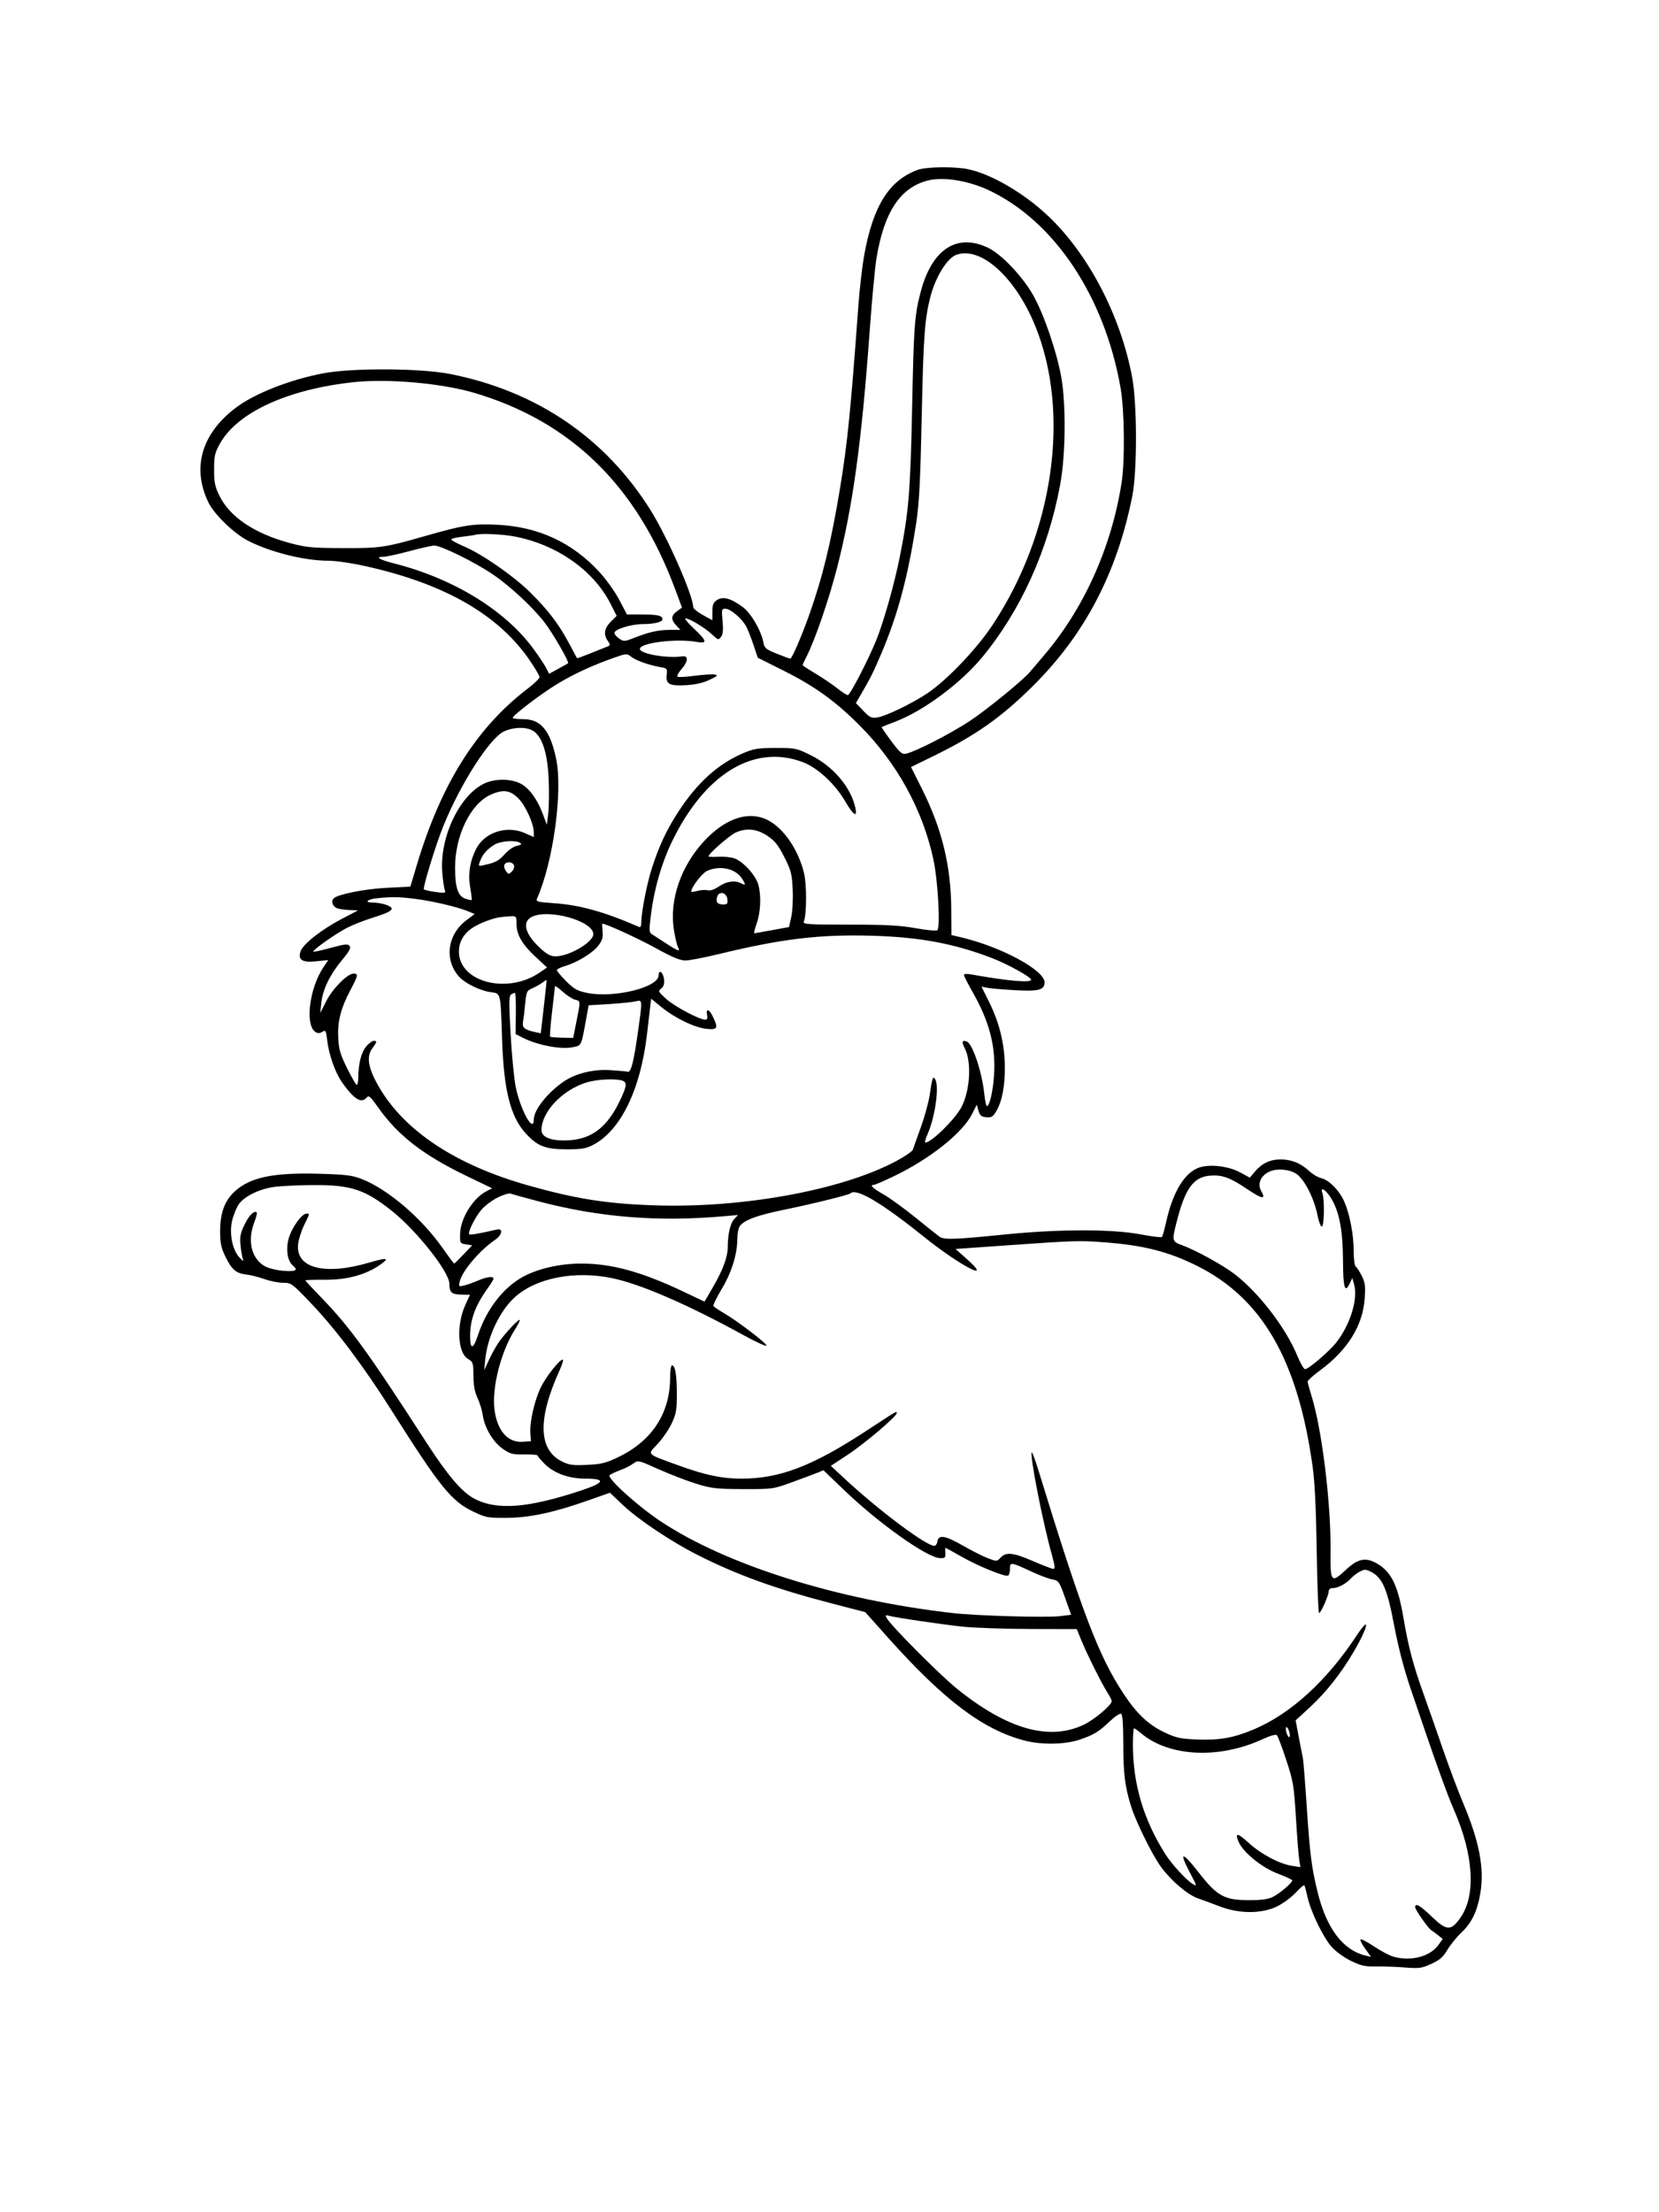 <svg xmlns="http://www.w3.org/2000/svg" width="864" height="1152" viewBox="0 0 864 1152" version="1.1">
	<path d="M 477.890 88.470 C 463.028 93.940, 454.656 107.291, 450.092 132.801 C 449.039 138.686, 447.668 150.475, 447.046 159 C 443.012 214.249, 441.330 230.971, 437.442 254.500 C 432.828 282.424, 428.321 300.878, 421.324 320.500 C 417.367 331.594, 412.425 343, 411.573 343 C 411.270 343, 408.136 341.845, 404.609 340.433 C 398.864 338.133, 398.133 337.521, 397.574 334.544 C 396.409 328.334, 391.099 319.246, 386.779 316.069 C 380.655 311.566, 376.512 310.434, 373.462 312.433 C 371.453 313.749, 371 314.870, 371 318.523 L 371 322.999 366.014 320.250 C 363.272 318.737, 361.022 316.878, 361.014 316.119 C 360.951 310.037, 347.649 279.816, 338.812 265.678 C 315.313 228.081, 279.645 203.793, 234.732 194.806 C 219.333 191.724, 183.842 191.496, 168.500 194.379 C 150.975 197.673, 132.395 204.999, 122.595 212.479 C 104.897 225.989, 99.841 243.703, 108.558 261.665 C 111.599 267.932, 121.990 277.948, 129.291 281.648 C 141.138 287.652, 158.671 292, 171.040 292 C 174.994 292, 183.457 293.262, 191.180 295.002 C 231.934 304.188, 259.707 320.223, 275.920 343.928 C 278.714 348.013, 281 351.925, 281 352.620 C 281 353.315, 278.188 356.030, 274.750 358.655 C 248.082 379.013, 229.661 408.361, 217.028 450.611 L 213.706 461.722 201.603 462.318 C 190.049 462.887, 175.914 465.686, 173.771 467.829 C 172.145 469.455, 173.381 472.376, 176.005 473.106 C 177.377 473.488, 180.300 473.860, 182.500 473.933 L 186.500 474.066 177.947 478.536 C 167.694 483.894, 157.877 491.565, 156.590 495.224 C 154.969 499.834, 157.264 501.352, 164.706 500.589 L 170.976 499.947 168.532 503.548 C 161.131 514.454, 158.702 533.886, 164.298 537.416 C 165.518 538.186, 166.518 538.157, 167.867 537.315 C 169.593 536.237, 169.793 536.582, 170.390 541.660 C 171.269 549.140, 174.531 558.473, 177.994 563.417 C 184.335 572.471, 188.198 574.876, 190.993 571.508 C 192.043 570.243, 192.955 571.041, 196.992 576.758 C 207.318 591.384, 220.437 601.524, 243.246 612.507 L 256.300 618.794 253.298 620.346 C 246.321 623.954, 239.815 634.472, 239.622 642.458 C 239.503 647.382, 239.571 647.504, 242.697 647.996 L 245.894 648.500 241.392 653.250 C 238.916 655.862, 236.727 658, 236.528 658 C 236.329 658, 233.613 654.356, 230.493 649.903 C 219.484 634.192, 201.874 619.198, 188.207 613.899 C 183.413 612.040, 179.911 611.612, 166.324 611.227 C 142.634 610.556, 130.726 612.968, 122.653 620.074 C 117.009 625.042, 114.595 631.548, 114.642 641.659 C 114.669 647.333, 115.227 649.944, 117.334 654.250 C 120.746 661.225, 122.845 663.051, 128.172 663.682 C 130.553 663.964, 134.879 665.051, 137.788 666.098 C 140.696 667.144, 145.036 668, 147.432 668 C 151.665 668, 152.077 668.302, 161.953 678.645 C 174.859 692.163, 189.450 711.573, 203.943 734.500 C 229.242 774.524, 235.146 781.812, 246.685 787.264 C 253.066 790.279, 254.169 790.479, 264 790.405 C 276.005 790.314, 288.448 787.636, 306.575 781.242 L 317.651 777.336 324.431 783.759 C 332.505 791.409, 349.647 802.851, 363.500 809.838 C 384.064 820.209, 404.071 827.433, 433.047 834.949 L 450.594 839.500 462.663 853 C 491.737 885.521, 512.081 900.820, 533.702 906.423 C 542.395 908.675, 554.659 908.473, 562.137 905.954 C 569.655 903.421, 572.249 901.843, 578.154 896.206 C 580.714 893.763, 583.302 892.068, 583.904 892.441 C 584.618 892.882, 585 898.257, 585 907.875 C 585 923.673, 585.886 930.697, 589.180 941 C 591.807 949.217, 600.157 966.055, 604.642 972.182 C 609.885 979.342, 618.405 986.624, 623.733 988.498 C 626.355 989.420, 631.643 991.373, 635.485 992.838 C 645.566 996.680, 657.183 996.638, 665.142 992.730 C 668.244 991.206, 672.620 987.967, 674.864 985.531 C 677.109 983.096, 679.124 981.418, 679.341 981.802 C 679.558 982.186, 680.299 984.975, 680.986 988 C 682.723 995.648, 689.022 1008.681, 693.410 1013.708 C 695.513 1016.117, 699.788 1019.247, 703.407 1021.029 C 708.752 1023.660, 710.793 1024.124, 716.615 1024.028 C 720.402 1023.966, 727.183 1024.205, 731.685 1024.560 C 739.107 1025.146, 740.390 1024.968, 745.441 1022.656 C 749.844 1020.640, 751.587 1019.124, 753.756 1015.422 C 755.265 1012.846, 758.593 1008.745, 761.152 1006.310 C 766.591 1001.134, 769.469 995.047, 771.028 985.424 C 773.065 972.843, 770.354 958.768, 762.132 939.252 C 759.409 932.788, 754.703 920.300, 751.673 911.500 C 748.643 902.700, 744.097 889.717, 741.569 882.649 C 735.910 866.820, 733.553 857.947, 730.933 842.600 C 727.994 825.387, 724.535 818.355, 716.894 814.061 C 711.131 810.821, 707.108 811.690, 700.875 817.520 C 693.234 824.668, 692.757 824.063, 692.937 807.442 C 693.203 782.906, 688.439 744.153, 683.039 726.924 C 681.932 723.391, 681.020 720.024, 681.013 719.443 C 681.006 718.861, 683.897 716.258, 687.438 713.658 C 701.765 703.139, 709.757 690.297, 710.720 676.252 C 711.177 669.581, 710.944 667.811, 709.143 664.280 C 707.980 662, 706.572 659.854, 706.014 659.509 C 705.456 659.164, 705 655.563, 705 651.506 C 705 643.043, 703.011 632.525, 700.148 625.846 C 697.695 620.123, 692.094 614.399, 688.086 613.519 C 686.419 613.153, 683.579 611.470, 681.777 609.779 C 677.485 605.753, 672.584 603.769, 666.929 603.769 C 661.461 603.769, 657.197 605.789, 653.572 610.097 L 650.905 613.266 645.839 610.509 C 639.912 607.283, 630.253 606.101, 624.725 607.926 C 616.959 610.489, 610.803 620.578, 607.293 636.500 C 606.444 640.350, 605.468 643.790, 605.125 644.145 C 604.781 644.500, 599.775 643.890, 594 642.791 C 579.314 639.994, 551.576 640.011, 523.500 642.833 C 496.544 645.543, 491.641 645.698, 489.174 643.918 C 488.093 643.138, 482.480 638.664, 476.701 633.975 C 470.922 629.287, 463.463 623.887, 460.126 621.975 C 454.370 618.678, 452.671 617, 455.089 617 C 455.687 617, 460.349 614.998, 465.447 612.551 C 484.414 603.448, 501.357 589.944, 506.328 579.970 L 508.665 575.279 509.583 578.390 C 510.324 580.902, 511.103 581.559, 513.635 581.805 C 516.265 582.061, 517.090 581.578, 518.763 578.805 C 521.888 573.623, 523.473 565.328, 523.311 555 C 523.129 543.356, 520.426 532.434, 515.057 521.647 L 511.149 513.795 514.324 514.402 C 516.071 514.736, 522.481 515.291, 528.570 515.636 C 540.916 516.335, 544 515.517, 544 511.543 C 544 505.215, 521.367 493.017, 500.497 488.098 L 495.495 486.919 495.404 473.210 C 495.257 450.853, 490.517 431.490, 480.106 410.712 L 474.454 399.430 485.977 393.799 C 508.187 382.946, 521.469 373.584, 538.116 357.046 C 564.946 330.394, 581.668 298.428, 589.669 258.500 C 592.275 245.493, 592.253 210.529, 589.630 196.500 C 583.647 164.499, 566.989 132.506, 545.889 112.492 C 533.377 100.625, 516.342 90.662, 504.201 88.113 C 497.104 86.623, 482.365 86.823, 477.890 88.470 M 483.500 93.930 C 468.976 97.444, 460.404 110.308, 456.467 134.500 C 455.661 139.450, 454.096 156.100, 452.988 171.500 C 448.774 230.112, 444.190 263.505, 435.949 295.640 C 431.697 312.217, 424.445 333.287, 419.976 342.048 C 418.889 344.178, 418 346.112, 418 346.346 C 418 346.580, 421.038 348.580, 424.750 350.790 C 428.462 353, 433.525 356.422, 436 358.394 C 438.475 360.367, 440.969 361.985, 441.541 361.990 C 442.706 362.001, 452.495 343.026, 456.497 333 C 460.320 323.423, 465.749 304.197, 468.495 290.515 C 473.260 266.768, 474.126 256.371, 475.034 212 C 475.903 169.574, 476.301 164.185, 479.467 152.071 C 485.303 129.744, 498.362 121.208, 514.659 129.069 C 521.650 132.441, 532.615 144.024, 538.166 153.902 C 543.653 163.663, 550.162 182.606, 552.634 196 C 555.245 210.152, 555.015 236.776, 552.149 252.286 C 545.834 286.453, 531.669 317.827, 511.541 342.229 C 500.398 355.739, 481.063 370.118, 466.572 375.674 C 462.682 377.166, 459.354 378.482, 459.176 378.600 C 458.998 378.718, 461.248 382.015, 464.176 385.927 C 468.836 392.154, 469.812 392.968, 472 392.457 C 477.122 391.261, 495.176 381.978, 505.080 375.447 C 513.892 369.637, 533.441 353.662, 536.500 349.772 C 537.050 349.072, 540.024 345.575, 543.109 342 C 564.210 317.549, 578.764 285.422, 584.107 251.500 C 585.903 240.094, 585.627 213.621, 583.590 202 C 575.218 154.241, 549.010 115.002, 514.786 98.987 C 504.281 94.071, 491.475 92.001, 483.500 93.930 M 498 132.706 C 493.205 134.459, 487.131 144.383, 484.492 154.775 C 481.563 166.307, 480.915 175.343, 480.027 217 C 479.304 250.899, 478.719 262.131, 477.134 272.500 C 472.893 300.243, 467.477 320.461, 458.917 340.500 C 454.717 350.331, 453.276 353.211, 448.251 361.819 L 445.729 366.138 449.614 370.145 C 453.039 373.677, 453.909 374.088, 456.945 373.608 C 461.545 372.880, 475.408 366.154, 483.206 360.867 C 493.359 353.982, 508.683 337.893, 516.889 325.500 C 548.804 277.303, 557.661 215.065, 539.079 169.570 C 528.724 144.219, 510.716 128.058, 498 132.706 M 184.500 198.984 C 149.939 202.630, 123.555 214.733, 114.491 231.100 C 111.869 235.834, 111.500 237.487, 111.500 244.500 C 111.500 251.212, 111.945 253.406, 114.262 258.125 C 119.724 269.247, 132.467 277.815, 150.930 282.780 C 159.470 285.077, 162.437 285.361, 178.500 285.421 C 198.100 285.495, 200.427 285.150, 222 278.971 C 241.503 273.385, 246.496 272.625, 259.325 273.287 C 280.497 274.378, 297.921 282.469, 312.091 297.787 C 315.616 301.598, 320.300 308.150, 322.500 312.347 L 326.500 319.978 334.168 319.989 C 342.577 320.001, 345 320.559, 345 322.482 C 345 323.942, 340.614 325, 334.557 325 C 328.781 325, 320 327.724, 320 329.516 C 320 330.307, 321.125 331.691, 322.501 332.593 C 324.845 334.129, 325.331 334.102, 330.251 332.169 C 338.105 329.083, 342.910 328.012, 348.924 328.006 L 354.349 328 352.174 325.686 C 349.314 322.641, 349.430 320.582, 352.590 318.280 L 355.180 316.393 351.473 306.447 C 331.497 252.852, 297.271 219.479, 247 204.578 C 230.213 199.602, 202.314 197.105, 184.500 198.984 M 247.500 278.502 C 246.950 278.692, 243.912 279.139, 240.750 279.495 C 237.588 279.852, 235 280.494, 235 280.922 C 235 281.350, 237.955 282.956, 241.566 284.491 C 250.981 288.492, 267.128 299.655, 275.786 308.148 C 285.239 317.421, 290.915 324.808, 296.169 334.676 C 298.460 338.979, 300.409 342.612, 300.499 342.748 C 300.589 342.885, 303.552 341.821, 307.082 340.384 C 310.612 338.946, 314.539 337.373, 315.808 336.888 C 317.975 336.059, 318.021 335.868, 316.558 333.780 C 314.189 330.397, 314.678 327.168, 318.073 323.773 L 321.147 320.699 317.903 314.308 C 309.137 297.038, 289.982 283.599, 268.162 279.409 C 261.523 278.134, 250.032 277.630, 247.500 278.502 M 213 287.067 C 207.225 288.629, 201.172 289.927, 199.550 289.953 C 195.160 290.023, 197.564 291.445, 205.500 293.471 C 236.071 301.278, 262.802 317.621, 277.517 337.500 C 280.367 341.350, 283.438 345.933, 284.341 347.684 L 285.983 350.869 290.742 348.265 C 293.359 346.833, 295.664 345.536, 295.865 345.383 C 296.602 344.819, 287.871 329.681, 283.633 324.176 C 277.492 316.198, 265.551 305.107, 256.598 299.066 C 246.882 292.510, 229.448 283.966, 226.089 284.114 C 224.665 284.177, 218.775 285.506, 213 287.067 M 376.306 323.376 C 376.739 328.006, 376.523 330.265, 375.521 331.626 C 374.199 333.419, 373.996 333.365, 370.820 330.380 C 367.117 326.901, 359.037 322, 357.003 322 C 356.277 322, 358.229 324.389, 361.341 327.309 C 368.280 333.818, 368.581 335.307, 362.750 334.262 C 352.662 332.454, 334.307 334.579, 333.275 337.675 C 332.400 340.300, 346.976 342.998, 355.462 341.781 C 358.612 341.330, 358.401 344.474, 355.021 348.323 C 353.323 350.258, 352.350 352.098, 352.860 352.413 C 353.369 352.728, 357.386 352.501, 361.786 351.909 C 366.186 351.317, 370.846 351.017, 372.143 351.243 C 374.171 351.596, 373.802 351.985, 369.500 354.031 C 366.124 355.636, 362.140 356.540, 357.235 356.814 C 348.575 357.298, 346.637 356.234, 347.212 351.313 C 347.573 348.215, 347.381 347.979, 344.048 347.424 C 338.227 346.455, 331.270 344, 328.767 342.032 C 326.476 340.230, 326.269 340.240, 319.961 342.454 C 308.617 346.436, 298.980 350.878, 290.277 356.135 C 281.923 361.181, 266.997 372.530, 267.003 373.831 C 267.005 374.199, 269.447 374.500, 272.430 374.500 C 281.668 374.500, 286.453 380.211, 289.607 395 C 293.211 411.902, 288.144 448.972, 279.616 468.096 C 279.002 469.472, 280.186 469.777, 288.202 470.309 C 301.777 471.209, 314.815 474.826, 332.750 482.667 C 333.592 483.036, 334 482.244, 334 480.238 C 334 474.836, 337.008 459.633, 339.686 451.500 C 343.498 439.922, 347.295 431.888, 353.322 422.646 C 363.249 407.425, 374.078 397.684, 387.231 392.142 C 392.672 389.849, 394.894 389.500, 404.053 389.500 C 414.234 389.500, 414.874 389.632, 422.198 393.253 C 433.954 399.064, 443.230 410.020, 445.478 420.750 C 446.584 426.028, 444.433 424.590, 440.085 417.146 C 434.874 408.223, 425.828 399.844, 418.285 396.952 C 392.631 387.117, 366.609 403.114, 349.497 439.238 C 344.381 450.039, 340.552 463.595, 338.974 476.500 C 337.993 484.523, 338.052 485.609, 339.519 486.500 C 340.424 487.050, 343.715 489.175, 346.832 491.222 C 353.247 495.434, 354.508 495.817, 353.062 493.116 C 352.508 492.080, 351.562 488.063, 350.961 484.189 C 348.551 468.654, 354.509 451.174, 366.706 438 C 377.237 426.626, 388.838 422.398, 398.472 426.424 C 407.181 430.063, 415.325 441.304, 418.650 454.275 C 420.205 460.344, 420.175 476.208, 418.600 480 C 418.057 481.309, 421.063 481.500, 442.239 481.500 C 461.383 481.500, 468.654 481.887, 476.711 483.333 C 482.327 484.341, 487.456 484.836, 488.108 484.433 C 489.850 483.357, 488.504 458.672, 486.094 447.500 C 480.479 421.464, 467.040 397.129, 447.460 377.543 C 434.850 364.929, 424.170 357.276, 407.630 349 L 394.639 342.500 392.460 335.973 C 391.262 332.383, 389.566 328.062, 388.692 326.371 C 386.576 322.280, 380.451 317, 377.821 317 C 375.833 317, 375.745 317.368, 376.306 323.376 M 262.500 380.872 C 255.108 384.250, 239.814 408.094, 230.871 430.183 C 226.971 439.816, 220.038 462.439, 220.776 463.124 C 221.174 463.494, 223.930 464.119, 226.901 464.513 C 231.802 465.163, 232.239 465.066, 231.626 463.467 C 231.254 462.498, 230.676 458.464, 230.341 454.503 C 228.790 436.154, 239.381 413.867, 252.500 407.872 C 257.887 405.410, 266.028 405.464, 270.987 407.994 C 275.527 410.309, 279.856 416.202, 282.747 424 L 284.786 429.500 285.514 423.700 C 285.915 420.510, 286.029 412.635, 285.767 406.200 C 285.230 392.969, 282.717 384.496, 278.302 381.023 C 275.021 378.442, 267.965 378.375, 262.500 380.872 M 255.491 413.865 C 245.028 418.618, 237 435.107, 237 451.844 C 237 462.109, 238.487 466.626, 242.306 467.957 C 243.966 468.536, 245.468 468.865, 245.645 468.689 C 245.821 468.513, 245.480 465.613, 244.886 462.246 C 243.656 455.260, 244.706 448.457, 248.016 441.968 C 252.394 433.387, 263.955 429.675, 273.353 433.832 L 278 435.888 278 433.481 C 278 428.951, 273.737 419.544, 269.964 415.750 C 265.642 411.403, 261.965 410.924, 255.491 413.865 M 383.234 433.498 C 380.180 434.825, 369.001 444.561, 368.999 445.895 C 368.999 446.228, 371.228 446.346, 373.952 446.157 C 376.676 445.968, 380.465 446.328, 382.372 446.958 C 386.870 448.442, 393.555 455.735, 394.919 460.645 C 396.507 466.365, 396.172 474.815, 394.121 480.750 C 393.123 483.637, 392.511 486, 392.760 486 C 393.009 486, 397.195 485.272, 402.062 484.381 L 410.910 482.762 412.084 477.517 C 412.739 474.587, 413.065 468.244, 412.822 463.150 C 412.430 454.958, 411.984 453.238, 408.443 446.264 C 405.274 440.025, 403.545 437.862, 399.637 435.250 C 394.193 431.612, 388.880 431.044, 383.234 433.498 M 257.500 439.861 C 253.674 442.224, 251.412 444.787, 250.094 448.252 C 248.889 451.422, 248.685 451.353, 254.807 449.840 C 258.161 449.011, 260.431 447.606, 262.762 444.917 C 264.634 442.757, 267.354 440.861, 269.145 440.468 C 271.442 439.964, 271.901 439.551, 270.883 438.907 C 268.438 437.358, 260.653 437.913, 257.500 439.861 M 262.676 450.403 C 262.380 451.174, 262.754 452.637, 263.508 453.653 C 264.789 455.380, 264.988 455.391, 266.576 453.828 C 267.509 452.908, 268.001 451.445, 267.668 450.578 C 266.918 448.622, 263.406 448.500, 262.676 450.403 M 368.343 453.452 C 365.699 454.602, 360 461.990, 360 464.268 C 360 464.594, 361.424 464.452, 363.165 463.953 C 364.906 463.453, 367.314 463.292, 368.516 463.593 C 369.917 463.945, 372.063 463.218, 374.491 461.571 C 378.468 458.872, 382.814 458.295, 386.066 460.035 C 388.432 461.301, 388.498 460.690, 386.352 457.414 C 382.989 452.282, 375.048 450.535, 368.343 453.452 M 373.521 466.933 C 372.640 469.709, 373.625 471, 376.625 471 C 378.771 471, 379.087 470.603, 378.816 468.250 C 378.415 464.758, 374.519 463.789, 373.521 466.933 M 196.500 467.735 C 191.238 468.259, 189.433 470, 194.151 470 C 196.104 470, 199.119 470.494, 200.851 471.098 C 206.397 473.031, 204.872 474.551, 194 477.925 C 189.875 479.204, 184.025 481.497, 181 483.018 C 175.146 485.962, 162.526 494.859, 163.220 495.553 C 163.447 495.781, 167.525 494.896, 172.281 493.588 C 179.450 491.616, 181.119 491.439, 182.044 492.553 C 182.908 493.594, 182.043 495.238, 178.196 499.860 C 171.865 507.468, 168.108 515.165, 167.362 522.061 L 166.773 527.500 169.950 521.279 C 173.307 514.705, 180.965 507, 184.141 507 C 186.705 507, 186.514 508.002, 182.508 515.553 C 177.470 525.051, 175.725 531.892, 176.158 540.462 C 176.466 546.554, 177.202 549.067, 180.810 556.349 C 183.168 561.107, 185.423 565, 185.821 565 C 186.220 565, 186.562 563.313, 186.583 561.250 C 186.657 553.873, 188.127 548.003, 190.649 545.005 C 192.040 543.352, 193.813 542, 194.589 542 C 196.481 542, 196.377 542.571, 193.862 545.972 C 190.722 550.220, 191.704 556.129, 197.125 565.605 C 210.411 588.833, 237.286 606.645, 275.153 617.322 C 299.916 624.303, 315.693 626.801, 340.500 627.667 C 388.097 629.328, 441.793 619.127, 469.314 603.195 C 472.512 601.344, 475.268 599.305, 475.438 598.664 C 475.608 598.024, 477.394 592.989, 479.407 587.476 C 481.420 581.963, 483.544 574.313, 484.128 570.476 C 485.576 560.959, 485.853 560.154, 487.038 562.028 C 489.259 565.540, 487.045 581.588, 483.113 590.477 C 482.013 592.965, 481.470 595, 481.906 595 C 485.080 595, 497.626 582.624, 500.813 576.349 C 505.271 567.573, 506.055 552.876, 502.439 545.882 C 500.710 542.539, 501.042 541.418, 503.483 542.355 C 506.547 543.531, 511.424 558.199, 512.650 569.922 C 512.999 573.265, 513.595 576, 513.975 576 C 515.361 576, 517.144 568.287, 517.695 559.906 C 518.676 544.979, 515.342 532.071, 506.497 516.549 C 504.023 512.209, 502 508.227, 502 507.698 C 502 507.136, 503.551 507.018, 505.750 507.414 C 524.629 510.815, 537 511.911, 537 510.184 C 537 508.804, 524.930 502.128, 516.656 498.932 C 497.092 491.376, 479.084 488.008, 454.392 487.288 C 427.115 486.492, 407.464 488.812, 375.134 496.647 C 367.233 498.562, 359.093 500.152, 357.046 500.180 C 354.279 500.218, 350.265 498.549, 341.411 493.677 C 332.198 488.607, 315.567 481, 313.698 481 C 313.560 481, 313.619 482.807, 313.830 485.016 C 314.131 488.172, 313.657 489.761, 311.616 492.437 C 308.704 496.255, 300.669 501.171, 294.250 503.064 C 291.913 503.753, 290 504.717, 290 505.206 C 290 505.695, 292.183 508.278, 294.850 510.946 C 298.916 515.011, 300.655 515.995, 305.600 517.024 C 319.581 519.934, 343 514.217, 343 507.894 C 343 504.484, 345.471 506.353, 345.829 510.033 C 346.060 512.415, 345.618 513.816, 344.329 514.782 C 342.617 516.064, 342.788 516.413, 347 520.227 C 351.287 524.110, 364.269 531, 367.296 531 C 368.279 531, 368.574 530.222, 368.245 528.500 C 367.545 524.837, 369.368 525.451, 371.315 529.534 C 374.159 535.499, 373.724 536.324, 368.024 535.776 C 361.889 535.187, 351.570 530.216, 344.460 524.424 L 339.112 520.068 338.621 524.284 C 338.351 526.603, 337.606 533, 336.966 538.500 C 333.609 567.328, 323.260 588.654, 309 596.134 C 305.189 598.133, 303.046 598.494, 295 598.494 C 283.943 598.494, 279.808 596.851, 273.612 589.992 C 265.767 581.309, 262.340 567.481, 261.471 541 C 260.664 516.426, 260.902 517.396, 255.486 516.653 C 250.202 515.929, 242.396 512.159, 239.298 508.835 C 231.246 500.197, 232.853 486.788, 242.843 479.252 L 247.187 475.976 243.807 474.564 C 238.335 472.278, 225.141 469.185, 216.026 468.053 C 207.650 467.012, 204.299 466.958, 196.500 467.735 M 276.750 477.572 C 271.744 480.288, 273.540 486.556, 281.401 493.802 C 284.888 497.017, 286.752 498, 289.356 498 C 296.443 498, 309 490.628, 309 486.466 C 309 479.513, 285.247 472.962, 276.750 477.572 M 260 477.696 C 255.476 478.464, 248.556 481.288, 245.249 483.716 C 241.192 486.695, 239 490.829, 239 495.500 C 239 511.495, 264.350 518.018, 281.199 506.359 L 284.897 503.799 278.883 498.231 C 271.906 491.772, 269 486.717, 269 481.040 C 269 477.121, 268.903 477.004, 265.750 477.136 C 263.962 477.211, 261.375 477.463, 260 477.696 M 282.498 511.688 C 281.399 512.527, 279.074 513.831, 277.332 514.586 C 274.335 515.884, 274.129 516.325, 273.521 522.729 C 273.167 526.453, 272.652 530.706, 272.375 532.180 C 271.823 535.120, 273.175 536.265, 278.567 537.421 L 281.635 538.079 283.224 524.289 C 284.098 516.705, 284.742 510.424, 284.655 510.332 C 284.568 510.239, 283.598 510.850, 282.498 511.688 M 288.991 513.634 C 288.987 514.110, 288.323 520.098, 287.516 526.941 C 286.709 533.784, 286.247 539.580, 286.489 539.823 C 286.732 540.065, 289.533 540.317, 292.715 540.382 L 298.500 540.500 300.202 532 C 302.402 521.015, 302.421 521.323, 299.475 520.583 C 298.086 520.234, 295.161 518.333, 292.975 516.358 C 290.789 514.383, 288.996 513.157, 288.991 513.634 M 266.162 517.879 C 265.058 518.578, 265.016 522.170, 265.922 538.453 C 266.526 549.302, 267.710 561.626, 268.553 565.839 C 270.985 577.984, 278 590.654, 278 582.901 C 278 578.037, 285.200 568.927, 293.540 563.237 C 299.716 559.024, 308.814 556.752, 317.500 557.255 C 321.900 557.510, 326.160 557.894, 326.967 558.109 C 328.684 558.567, 330.163 552.533, 332.496 535.564 C 334.609 520.198, 334.659 520.599, 330.750 521.495 C 328.962 521.905, 322.791 522.523, 317.034 522.870 L 306.569 523.500 305.288 530.500 C 302.579 545.310, 303.043 544.395, 297.730 545.421 C 292.022 546.524, 280.125 544.274, 273.032 540.751 L 268.500 538.500 268.651 527.750 C 268.733 521.837, 268.508 517.007, 268.151 517.015 C 267.793 517.024, 266.898 517.412, 266.162 517.879 M 305.575 563.651 C 292.836 567.561, 282 578.991, 282 588.519 C 282 592.381, 287.473 594.361, 296.538 593.779 C 308.455 593.014, 316.427 586.731, 322.935 572.975 C 326.590 565.249, 326.734 563.430, 323.750 562.630 C 319.811 561.575, 310.666 562.088, 305.575 563.651 M 661.500 609.945 C 656.689 611.915, 654.642 616.417, 656.830 620.219 C 659.466 624.799, 657.380 624.517, 649.563 619.236 C 640.493 613.109, 636.297 611.621, 629.837 612.242 C 621.520 613.041, 617.212 619.030, 612.940 635.735 C 610.232 646.325, 610.260 646.456, 615.750 648.479 C 623.054 651.172, 636.884 658.801, 643.036 663.531 C 655.658 673.236, 669.713 691.567, 675.672 706.097 C 677.227 709.890, 679.039 712.995, 679.698 712.997 C 681.450 713.002, 692.163 703.845, 695.845 699.195 C 703.136 689.990, 707.316 676.560, 705.244 669 L 704.285 665.500 702.970 668.276 C 700.391 673.721, 699.502 670.745, 699.428 656.416 C 699.348 640.950, 697.567 631.350, 693.488 624.389 C 690.726 619.677, 687.298 617.441, 688.685 621.256 C 689.889 624.570, 689.695 638.260, 688.438 638.684 C 687.840 638.885, 686.828 636.288, 686.124 632.748 C 684.371 623.927, 679.295 614.026, 675.102 611.250 C 671.598 608.930, 665.428 608.338, 661.500 609.945 M 142.527 618.114 C 134.782 619.242, 127.074 623.094, 124.289 627.228 C 123.073 629.033, 121.536 632.858, 120.874 635.727 C 119.336 642.389, 121.018 650.839, 124.668 654.787 C 126.648 656.929, 127.024 657.079, 126.457 655.500 C 126.062 654.400, 125.517 651.143, 125.247 648.261 C 124.844 643.981, 125.239 642.032, 127.403 637.608 C 129.775 632.760, 132.467 630.133, 133.749 631.416 C 134.004 631.670, 133.403 633.997, 132.414 636.587 C 128.744 646.196, 130.910 655.291, 137.831 659.333 C 139.690 660.419, 143.867 661.460, 147.546 661.756 C 154.085 662.281, 155.505 661.494, 152.507 659.006 C 149.657 656.641, 148.743 650.394, 150.412 644.692 C 152.029 639.167, 157.202 632, 159.573 632 C 161.392 632, 161.454 631.694, 158.351 638.063 C 156.894 641.053, 155.495 645.545, 155.243 648.045 C 154.001 660.367, 169.039 664.270, 191.969 657.577 C 200.806 654.998, 202.671 654.987, 199.427 657.533 C 191.863 663.468, 181.614 666.489, 169.250 666.428 C 163.613 666.399, 159 666.535, 159 666.729 C 159 666.923, 162.788 671.001, 167.418 675.791 C 182.313 691.202, 191.658 704.090, 221.989 751.053 C 233.003 768.106, 240.357 776.788, 246.724 780.253 C 258.577 786.704, 275.145 785.413, 303.667 775.816 C 314.973 772.011, 315.410 770, 304.931 770 C 296.268 770, 288.546 767.212, 283.652 762.318 C 281.643 760.310, 280 758.351, 280 757.965 C 280 757.579, 276.889 757.316, 273.088 757.382 C 266.907 757.487, 265.716 757.179, 261.838 754.463 C 256.773 750.916, 252.355 743.497, 251.440 737 C 251.091 734.525, 249.863 730.491, 248.710 728.035 C 247.220 724.861, 246.597 721.500, 246.557 716.413 C 246.504 709.722, 246.325 709.156, 243.810 707.709 C 238.305 704.543, 237.557 690.016, 242.359 679.527 L 244.775 674.249 240.217 674.158 C 235.179 674.057, 234.038 673.003, 234.015 668.433 C 233.985 662.356, 217.023 640.882, 204.160 630.636 C 189.923 619.294, 182.651 616.943, 162.356 617.122 C 154.735 617.189, 145.812 617.635, 142.527 618.114 M 259.277 623.549 C 256.424 624.971, 252.654 627.769, 250.900 629.766 C 247.549 633.583, 243.438 641.771, 244.393 642.726 C 244.873 643.206, 249.157 642.477, 258.750 640.282 C 262.264 639.478, 261.595 643.085, 257.743 645.712 C 249.748 651.166, 240.799 661.720, 239.440 667.299 C 238.790 669.969, 238.892 670.068, 241.629 669.429 C 243.208 669.060, 246.470 667.913, 248.877 666.879 C 253.521 664.885, 257 664.444, 257 665.850 C 257 666.317, 255.682 668.520, 254.071 670.744 C 247.615 679.655, 244.833 687.151, 244.833 695.634 C 244.833 702.981, 246.441 702.847, 248.917 695.295 C 253.374 681.704, 262.229 670.310, 272.675 664.724 C 280.518 660.530, 291.817 658, 302.702 658 C 318.580 658, 333.975 662.215, 355.708 672.511 L 366.915 677.821 371.366 670.160 C 376.396 661.503, 379 654.492, 379 649.605 C 379 642.876, 380.311 637.043, 382.305 634.904 L 384.351 632.707 377.425 633.321 C 342.722 636.398, 312.306 633.975, 280.500 625.601 C 273.350 623.718, 266.817 621.905, 265.982 621.571 C 265.147 621.237, 262.130 622.128, 259.277 623.549 M 442.887 621.446 C 442.079 622.254, 422.761 627.019, 408.360 629.962 C 393.715 632.954, 386.815 635.609, 385.033 638.938 C 384.465 640, 384 642.722, 384 644.987 C 384 653.004, 381.031 662.630, 375.949 671.085 C 373.249 675.578, 371.279 679.642, 371.571 680.115 C 371.864 680.589, 374.218 682.192, 376.802 683.678 C 384.079 687.862, 400.389 700.370, 399.120 700.793 C 398.496 701.001, 393.376 698.639, 387.743 695.543 C 358.282 679.354, 333.641 668.659, 318.687 665.570 C 299.248 661.555, 279.218 665.484, 268.149 675.484 C 260.300 682.575, 253.874 696.108, 252.708 708 L 252.168 713.500 254.977 707.500 C 256.522 704.200, 258.926 699.996, 260.318 698.158 C 264.150 693.098, 270.145 686.811, 270.652 687.319 C 270.900 687.566, 269.726 689.939, 268.044 692.592 C 260.875 703.896, 256.098 722.628, 257.508 733.909 C 258.894 745.002, 264.445 751.371, 272.236 750.808 L 276.500 750.500 276.209 746.382 C 275.803 740.629, 278.283 729.568, 281.503 722.767 C 284.183 717.109, 291.319 708, 293.072 708 C 293.569 708, 292.800 710.587, 291.364 713.750 C 279.879 739.044, 280.369 755.061, 292.812 761.134 C 296.462 762.915, 298.459 763.174, 305.812 762.817 C 313.289 762.454, 315.569 761.880, 322.167 758.700 C 339.652 750.273, 349 735.846, 349 717.290 C 349 713.830, 349.441 711, 349.981 711 C 351.646 711, 352.500 716.086, 352.500 726 C 352.500 734.214, 352.137 736.274, 349.820 741.218 C 348.346 744.363, 345.052 749.168, 342.501 751.896 C 337.052 757.721, 336.210 756.823, 352.826 762.910 C 366.948 768.084, 375.908 770, 385.977 770 C 406.180 770, 423.072 763.520, 451.602 744.826 C 467.703 734.276, 467 734.684, 467 735.904 C 467 737.609, 450.051 751.945, 441.091 757.820 L 432.682 763.333 440.091 770.205 C 457.853 786.678, 482.334 805, 486.583 805 C 487.286 805, 488.005 803.987, 488.180 802.750 C 488.710 799.021, 492.212 799.562, 501.305 804.776 C 505.992 807.463, 511.924 810.463, 514.486 811.442 C 519.078 813.195, 519.174 813.190, 521.112 811.110 C 523.958 808.055, 527.673 808.468, 538.122 813 C 543.195 815.200, 547.914 817, 548.609 817 C 549.556 817, 549.362 815.184, 547.834 809.750 C 543.091 792.886, 536.150 757.517, 537.348 756.319 C 537.598 756.069, 539.228 760.507, 540.969 766.182 C 563.684 840.186, 572.291 862.692, 585.431 882.440 C 592.270 892.718, 598.277 898.297, 606.820 902.304 C 612.549 904.991, 614.896 905.494, 623.308 905.837 C 635.051 906.316, 642.484 904.994, 653.010 900.555 C 672.181 892.470, 690.967 875.328, 706.496 851.750 C 713.987 840.376, 712.676 847.103, 704.790 860.500 C 698.336 871.466, 690.494 881.378, 682.296 888.932 L 674.760 895.876 676.420 904.688 C 677.333 909.535, 678.285 914.400, 678.536 915.500 C 678.787 916.600, 679.682 927.850, 680.524 940.500 C 682.204 965.716, 683.031 972.283, 686.129 985 C 690.814 1004.229, 699.308 1015.506, 711.275 1018.383 L 714.049 1019.050 711.043 1014.900 C 709.389 1012.618, 708.255 1010.397, 708.521 1009.966 C 708.788 1009.534, 711.936 1011.146, 715.517 1013.548 C 719.098 1015.949, 723.709 1018.381, 725.764 1018.951 C 734.926 1021.496, 744.811 1018.882, 749.168 1012.765 L 751.349 1009.701 749.015 1007.811 C 747.731 1006.771, 746.144 1005.601, 745.490 1005.210 C 743.826 1004.218, 737 994.505, 737 993.131 C 737 990.761, 739.544 992.205, 745.579 998 C 753.502 1005.609, 755.645 1005.680, 760.675 998.500 C 768.761 986.958, 767.448 965.742, 757.208 942.473 C 753.505 934.059, 746.902 915.584, 734.520 879 C 731.113 868.932, 728.142 857.471, 726.042 846.296 C 722.503 827.460, 719.968 821.586, 714.057 818.529 C 711.378 817.144, 710.659 817.125, 708.248 818.372 C 706.734 819.155, 704.597 820.787, 703.500 822 C 701.018 824.743, 696.752 827, 694.050 827 C 692.857 827, 692 827.654, 692 828.565 C 692 830.718, 687.932 840, 686.988 840 C 686.566 840, 686.004 825.487, 685.738 807.750 C 685.403 785.444, 684.738 771.800, 683.579 763.500 C 675.872 708.288, 657.362 676.163, 623.500 659.230 C 608.580 651.769, 595.449 648.435, 575 646.917 C 561.777 645.935, 560.386 645.981, 522.075 648.674 L 497.650 650.391 503.534 655.654 C 517.883 668.487, 499.815 659.059, 480.893 643.839 C 459.042 626.263, 445.846 618.488, 442.887 621.446 M 329.886 762.095 C 328.574 763.091, 325.475 764.661, 323 765.584 C 320.525 766.507, 318.056 767.670, 317.514 768.168 C 315.935 769.616, 331.707 783.951, 343.725 791.992 C 377.865 814.834, 435.833 833.102, 496 839.979 C 508.698 841.431, 545.078 842.471, 552.168 841.585 L 557.836 840.877 554.676 832.004 C 551.641 823.481, 551.379 823.106, 548.019 822.476 C 546.096 822.115, 541.368 820.347, 537.511 818.547 C 526.470 813.394, 526 813.326, 526 816.874 C 526 818.528, 525.571 820.147, 525.046 820.471 C 523.613 821.357, 509.551 815.638, 500.579 810.519 C 496.223 808.034, 492.538 806, 492.391 806 C 492.244 806, 492.208 807.237, 492.312 808.750 C 492.480 811.209, 492.180 811.487, 489.475 811.377 C 482.795 811.105, 457.856 793.432, 439.974 776.297 L 428.835 765.624 425.668 766.927 C 423.925 767.643, 418 769.861, 412.500 771.856 C 402.584 775.452, 402.370 775.482, 387 775.431 C 373.100 775.385, 370.595 775.103, 362.740 772.691 C 357.921 771.213, 349.095 767.816, 343.126 765.144 C 332.428 760.355, 332.239 760.311, 329.886 762.095 M 461.826 842.655 C 463.900 846.492, 489.340 872.081, 498.229 879.272 C 524.431 900.468, 546.360 906.723, 564.401 898.148 C 569.991 895.491, 579 887.887, 579 885.824 C 579 885.349, 577.919 883.248, 576.598 881.155 C 573.520 876.279, 565.982 861.131, 563.046 853.923 L 560.775 848.346 536.638 848.290 C 523.362 848.259, 507.550 847.715, 501.500 847.082 C 490.361 845.916, 466.033 842.321, 462.664 841.343 C 461.138 840.901, 460.997 841.122, 461.826 842.655 M 669.782 899.579 C 669.481 900.086, 669.683 901.625, 670.231 903 C 670.780 904.375, 671.415 905.011, 671.643 904.414 C 672.206 902.938, 670.469 898.423, 669.782 899.579 M 590.020 908.750 C 590.066 929.140, 595.515 947.477, 606.888 965.513 C 610.244 970.836, 618.284 979.544, 621.366 981.195 C 623.494 982.335, 623.572 982.585, 619.186 974.165 C 613.925 964.067, 615.892 964.306, 624 974.750 C 633.820 987.400, 637.589 989.500, 650.473 989.500 C 657.077 989.500, 660.440 989.030, 663 987.748 C 666.583 985.954, 673.009 980.455, 672.989 979.199 C 672.983 978.815, 669.605 977.236, 665.482 975.690 C 657.192 972.583, 647.276 964.495, 644.990 958.975 C 642.983 954.130, 644.527 954.367, 650.491 959.818 C 656.787 965.572, 666.384 970.632, 672.889 971.628 L 677.279 972.300 676.679 968.900 C 676.349 967.030, 675.567 957.175, 674.942 947 C 673.882 929.761, 673.537 927.684, 669.879 916.527 C 667.720 909.941, 665.530 904.130, 665.012 903.612 C 664.424 903.024, 661.525 903.841, 657.286 905.790 C 634.817 916.119, 608.768 914.821, 594.356 902.654 C 592.626 901.195, 590.939 900, 590.606 900 C 590.273 900, 590.009 903.938, 590.020 908.750" stroke="none" fill="black" fill-rule="evenodd"/>
</svg>